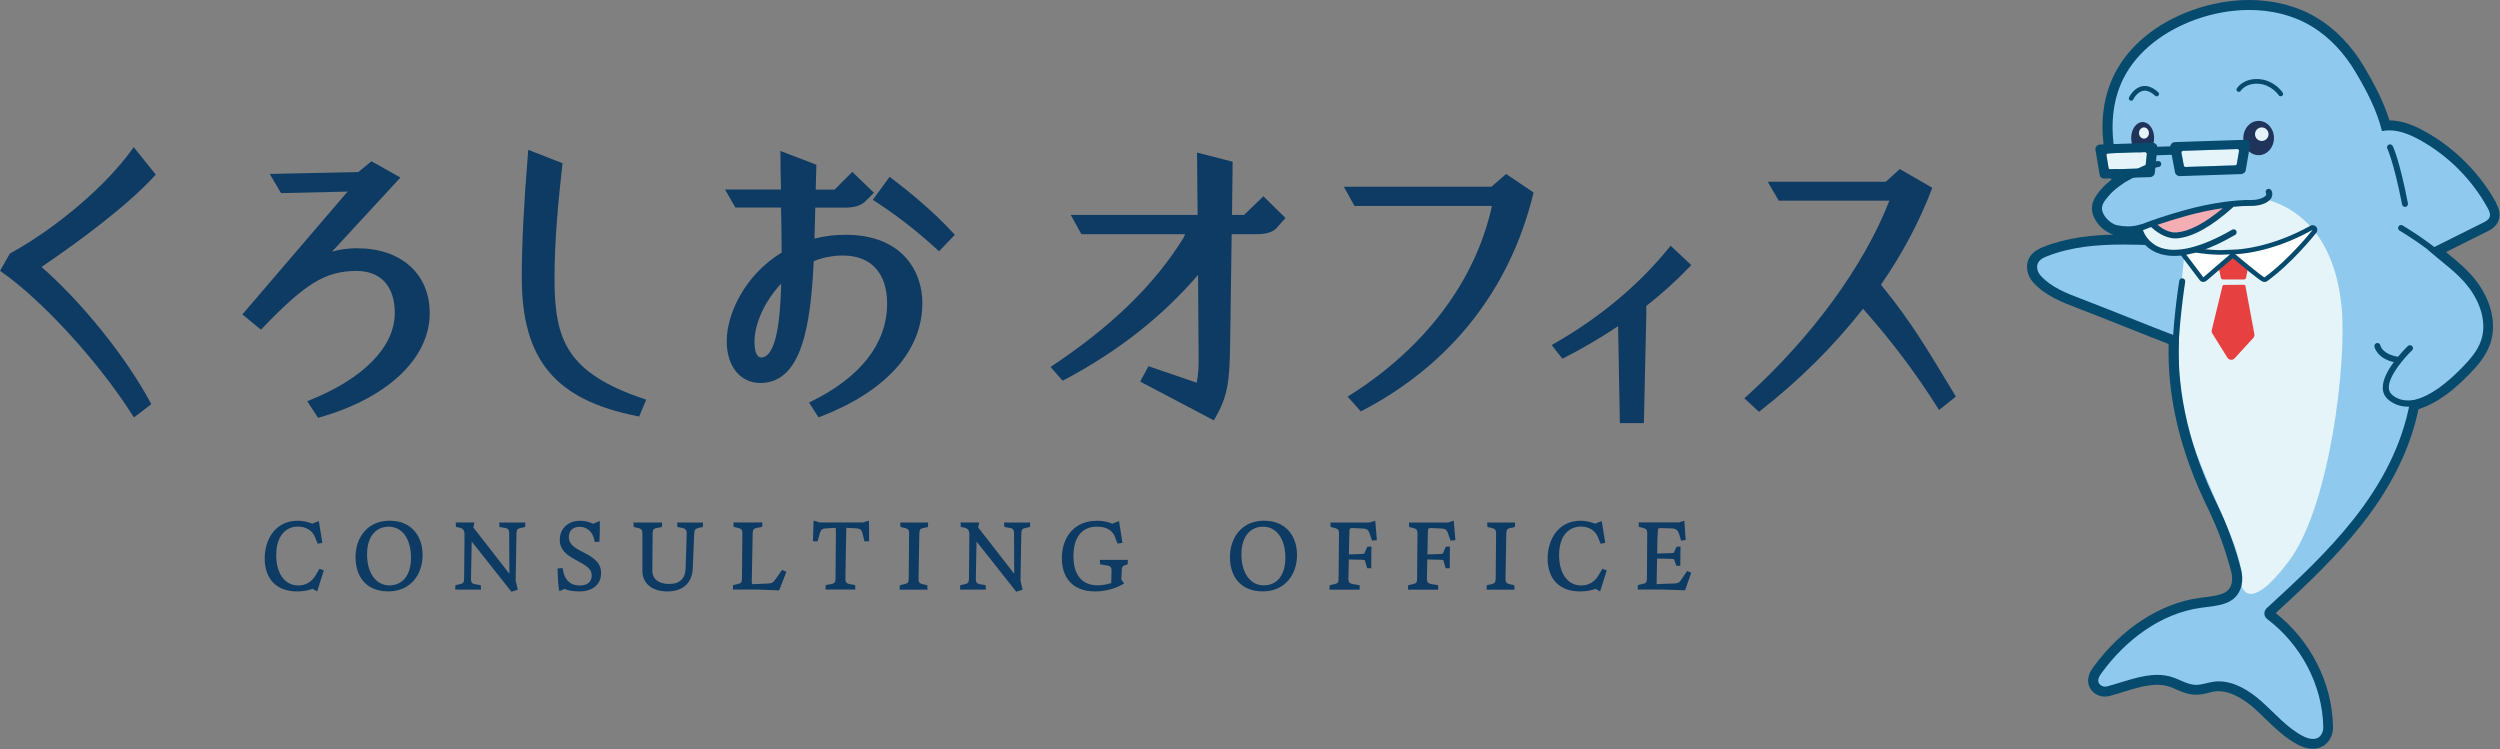 <?xml version="1.0" encoding="UTF-8"?>
<svg id="_レイヤー_2" data-name="レイヤー 2" xmlns="http://www.w3.org/2000/svg" viewBox="0 0 494.27 148.08">
  <rect x="0" y="0" width="494.27" height="148.08" fill="#808080" stroke="none"/>
  <defs>
    <style>
      .cls-1 {
        fill: #20335a;
      }

      .cls-1, .cls-2, .cls-3, .cls-4, .cls-5, .cls-6, .cls-7, .cls-8 {
        stroke-width: 0px;
      }

      .cls-2 {
        fill: #f4adb2;
      }

      .cls-3 {
        fill: #90c9ee;
      }

      .cls-4 {
        fill: #064a6e;
      }

      .cls-5 {
        fill: #0d3b63;
      }

      .cls-6 {
        fill: #e64140;
      }

      .cls-7 {
        fill: #e5f4f8;
      }

      .cls-8 {
        fill: #fff;
      }
    </style>
  </defs>
  <g id="_レイヤー_1-2" data-name="レイヤー 1">
    <g>
      <g>
        <g>
          <path class="cls-5" d="M26.25,82.18c-6.6-10.46-17.76-22.69-25.96-28.44l-.28-.2,1.96-3.44.1-.05c9.07-4.94,18.97-13.39,24.07-20.55l.29-.41,4.37,5.43-.22.24c-5.53,6.05-15.13,13.09-22.37,18.02,8.05,7.04,16.67,17.77,21.56,26.84l.15.29-3.44,2.62-.22-.35Z"/>
          <path class="cls-5" d="M60.73,79.32l.43-.17c10.73-4.29,16.89-10.59,16.89-17.27,0-5.28-2.76-8.31-7.56-8.31-6.11,0-10.12,2.44-18.65,11.36l-.24.25-3.68-3.02,20.8-24.28-13.15.3-2.24-3.79,17.52-.38,2.58-2.13,5.74,3.22-13.52,14.64c1.63-.44,3.25-.66,4.9-.66,8.75,0,14.41,5.05,14.41,12.85,0,8.91-8.36,16.8-21.81,20.6l-.27.08-2.14-3.29Z"/>
          <path class="cls-5" d="M126.06,82.29c-16.26-3.2-22.9-11.14-22.9-27.43,0-6.61.41-14.7,1.24-24.73l.04-.51,6.77,2.65-.03.29c-.8,7.24-1.55,14.98-1.55,22.55,0,12.29,2.56,18.64,17.74,23.78l.39.13-1.39,3.33-.31-.06Z"/>
          <path class="cls-5" d="M159.95,79.59l.39-.19c9.85-4.83,15.05-11.53,15.05-19.39,0-6.03-3.19-9.49-8.74-9.49-2.01,0-4,.39-5.77,1.12-.59,12.54-2.31,24.08-10.55,24.08-3.98,0-6.65-3.32-6.65-8.26,0-5.25,3.4-12.95,10.86-17.53,0-2.86-.06-5.92-.12-8.9h-9.03l-2.05-3.56h11.07c-.06-2.32-.11-4.71-.11-7.07v-.55l7.1,2.72v.27c-.04.84-.06,1.68-.07,2.52-.01.71-.03,1.41-.05,2.12h3.73l3.5-3.5,4.27,4.13-1.7,1.7c-.46.46-1.56,1.23-3.81,1.23h-6.08l-.16,6.13c2.01-.51,4.04-.75,6.18-.75,11.18,0,15.15,7.26,15.15,13.48,0,9.5-7.18,17.49-20.23,22.51l-.29.11-1.89-2.92ZM154.46,56.06c-3.24,3.43-5.3,7.89-5.3,11.59,0,2.24.7,3.03,1.29,3.03,3.17,0,3.83-8.07,4-14.62ZM185.38,49.43c-4.01-3.7-8.33-7.05-12.48-9.7l-.34-.22,3.32-4.55.31.23c3.42,2.58,8.34,6.58,12.34,10.97l.24.26-3.11,3.26-.28-.25Z"/>
          <path class="cls-5" d="M234.31,46.3h-20.51l-2.1-3.8h25.08l-.12-12.34,7.04,1.81-.12,10.52h2.38l3.82-3.69,4.37,4.3-1.73,1.95c-.73.83-2.08,1.25-4.01,1.25h-4.9l-.31,22.03c-.12,7.43-.51,10.07-3.03,14.46l-.18.32-14.57-7.67,1.64-3.04,9.53,3.26c.32-1.48.39-3,.39-4.9l-.12-16.41c-7.19,8.35-15.87,15.15-26.5,20.78l-.26.14-2.41-2.72.36-.24c11.67-7.76,20.1-15.94,25.77-25.02l.19-.31"/>
          <path class="cls-5" d="M266.43,78.42l.38-.24c14.96-9.42,24.94-22.71,28.16-37.46h-27.18l-2.1-3.8h29.17l2.91-2.52,5.43,3.66-.06.26c-4.62,18.92-16.32,33.75-33.83,42.88l-.26.14-2.61-2.92Z"/>
          <path class="cls-5" d="M325.49,62.06l-.48,21.59h-4.75l-.35-19.17c-3.46,2.32-7.07,4.44-10.74,6.3l-.28.14-2.11-2.7.38-.22c9.11-5.19,16.81-11.61,22.88-19.1l.26-.32,4.07,3.83-.26.28c-2.64,2.77-5.54,5.38-8.62,7.79v1.58Z"/>
          <path class="cls-5" d="M371.9,56.25c4.18-6.04,7.55-12.36,10.01-18.82l.12-.3-6.42-3.71-2.77,2.51h-23.35l2.18,3.74h21.88c-5.05,12.94-15.36,27.05-28.37,38.8l-.31.28,2.9,2.67.25-.2c7.7-6.02,14.53-12.81,20.32-20.18,5.93,6.74,10.23,12.46,14.8,19.65l.23.36,3.32-2.64-1.03-1.71c-4.52-7.51-8.1-13.44-13.14-19.6l-.16-.19-.48-.66Z"/>
        </g>
        <g>
          <path class="cls-5" d="M58.8,102.95c.98,0,1.99.2,2.95.58l1.28-.52.7,4.31-.92.18-.58-1.42c-.52-1.24-1.81-1.97-3.31-1.97-2.41,0-4.31,1.81-4.31,5.66,0,3.45,1.57,5.98,4.38,5.98,1.48,0,2.65-.74,3.37-1.95l.8-1.36.86.34-1.32,4.15-.9-.52c-.8.32-1.89.52-3.05.52-4.39,0-6.42-2.79-6.42-6.5,0-3.95,2.25-7.47,6.46-7.47Z"/>
          <path class="cls-5" d="M77.07,102.95c4.19,0,6.48,2.95,6.48,6.78s-2.35,7.19-6.78,7.19-6.48-2.99-6.48-6.78,2.29-7.2,6.78-7.2ZM76.86,104.13c-2.45,0-4.29,1.83-4.29,5.48s1.75,6.12,4.4,6.12c2.49,0,4.29-1.83,4.29-5.48s-1.71-6.12-4.4-6.12Z"/>
          <path class="cls-5" d="M93.79,103.31l-.2.98,7.12,9.15-.04-7.95c0-.6-.08-1-.84-1.12l-1.08-.18-.04-.88h5.16l-.04.88-.94.2c-.64.14-.76.4-.78,1.1l-.16,9.33.42,1.75-1.26.42-7.85-9.93-.14,7.31c-.02.6.08,1.02.84,1.14l1.1.18.04.88h-5.1l.04-.88.94-.2c.64-.14.78-.42.78-1.12l.08-8.65c0-.78-.24-1.24-1-1.4l-.7-.14-.04-.88h3.69Z"/>
          <path class="cls-5" d="M114.71,102.95c.92,0,1.93.28,2.55.6l1.34-.54c0,1.18-.02,2.97-.08,4.09l-.94.06c-.36-2.33-1.79-3.01-3.01-3.01-1.28,0-2.11.8-2.11,2.01s.7,1.91,2.55,2.87c1.97,1.02,3.83,1.97,3.83,4.25s-1.63,3.65-4.36,3.65c-1.14,0-2.39-.24-2.85-.5l-1.04.44c-.28-1.22-.34-3.53-.34-4.48l.98-.08c.32,2.43,1.59,3.45,3.39,3.45,1.57,0,2.37-.8,2.37-1.99,0-1.3-1-1.93-3.23-3.11-1.83-.98-3.09-2.01-3.09-3.95,0-2.09,1.51-3.75,4.05-3.75Z"/>
          <path class="cls-5" d="M138.99,103.31l-.04.88-.84.18c-.64.14-.84.42-.86,1.16l-.28,6.8c-.12,2.81-1.81,4.6-5.04,4.6s-4.92-1.79-4.92-4.01v-7.41c0-.6-.08-.94-.84-1.12l-.88-.2-.04-.88h5.66l-.04.88-1.04.2c-.64.12-.8.4-.8,1.1l-.06,7.32c-.02,1.53,1.12,2.65,3.31,2.65s3.21-1.16,3.27-3.05l.22-6.86c.02-.7-.22-1.04-.9-1.18l-.94-.18-.04-.88h5.08Z"/>
          <path class="cls-5" d="M154.03,116.72l-4.32-.16h-4.82l.04-.88.98-.22c.64-.14.78-.4.78-1.1l.08-8.87c0-.6-.08-.94-.84-1.12l-.88-.2-.04-.88h5.72l-.04.88-1.08.2c-.64.12-.78.4-.8,1.1l-.18,9.65c0,.22.06.38.26.38l3.05-.14c.64-.02.94-.22,1.24-.64l1.46-2.05.84.4-1.44,3.65Z"/>
          <path class="cls-5" d="M163.21,116.56l.04-.88,1.14-.22c.64-.12.8-.4.8-1.1l.08-9.13c0-.22-.02-.56-.04-.88l-2.03.12c-.66.04-.94.32-1.12,1l-.44,1.57-.92-.04.14-4.07,1.2.36h8.55l1.2-.36.02,4.07-.92.04-.38-1.57c-.16-.68-.46-.96-1.12-1l-2.07-.12c-.02.32-.04.66-.04.88l-.16,9.13c-.02.6.1.98.86,1.12l1.08.2.02.88h-5.88Z"/>
          <path class="cls-5" d="M183.5,103.31l-.04.88-.92.2c-.64.14-.76.4-.78,1.1l-.16,8.89c-.02.6.08.96.84,1.12l.9.2.04.88h-5.52l.04-.88.98-.22c.64-.14.78-.4.78-1.1l.08-8.87c0-.6-.08-.94-.84-1.12l-.88-.2-.04-.88h5.52Z"/>
          <path class="cls-5" d="M193.6,103.31l-.2.98,7.12,9.15-.04-7.95c0-.6-.08-1-.84-1.12l-1.08-.18-.04-.88h5.16l-.04.88-.94.2c-.64.14-.76.4-.78,1.1l-.16,9.33.42,1.75-1.26.42-7.85-9.93-.14,7.31c-.02.6.08,1.02.84,1.14l1.1.18.04.88h-5.1l.04-.88.94-.2c.64-.14.78-.42.78-1.12l.08-8.65c0-.78-.24-1.24-1-1.4l-.7-.14-.04-.88h3.69Z"/>
          <path class="cls-5" d="M216.93,102.95c1.02,0,2.13.22,2.99.58l1.32-.52.68,4.31-.96.16-.58-1.45c-.5-1.26-1.79-1.91-3.49-1.91-2.63,0-4.66,1.69-4.66,5.84,0,3.51,1.51,5.76,4.8,5.76.8,0,1.69-.14,2.67-.44l.06-2.39c.02-.6-.14-.98-.9-1.1l-1.36-.22-.04-.88h5.54l-.04.88-.66.22c-.42.14-.5.46-.52,1l-.08,1.79.54.78c-1.4.88-3.47,1.57-5.74,1.57-4.58,0-6.56-2.91-6.56-6.56,0-3.91,2.21-7.41,6.98-7.41Z"/>
          <path class="cls-5" d="M249.95,102.95c4.19,0,6.48,2.95,6.48,6.78s-2.35,7.19-6.78,7.19-6.48-2.99-6.48-6.78,2.29-7.2,6.78-7.2ZM249.73,104.13c-2.45,0-4.29,1.83-4.29,5.48s1.75,6.12,4.4,6.12c2.49,0,4.29-1.83,4.29-5.48s-1.71-6.12-4.4-6.12Z"/>
          <path class="cls-5" d="M270.74,103.31l1.16-.36.32,3.85-.96.08-.5-1.47c-.24-.66-.56-.88-1.3-.92l-2.15-.1c-.38.02-.52.14-.52.54l-.1,4.68,2.43-.08c.34-.02.6-.04.62-.1l.58-1.34.82-.04-.04,4.31-.8-.02-.46-1.57c-.02-.06-.42-.1-.66-.1l-2.51-.06-.08,3.75c-.02.6.14,1,.9,1.12l1.32.22.02.88h-5.98l.04-.88.98-.22c.64-.14.78-.4.78-1.1l.08-8.91c0-.6-.12-.92-.9-1.1l-.76-.18-.02-.88h7.69Z"/>
          <path class="cls-5" d="M286.26,103.31l1.16-.36.32,3.85-.96.08-.5-1.47c-.24-.66-.56-.88-1.3-.92l-2.15-.1c-.38.02-.52.14-.52.54l-.1,4.68,2.43-.08c.34-.02.6-.04.62-.1l.58-1.34.82-.04-.04,4.31-.8-.02-.46-1.57c-.02-.06-.42-.1-.66-.1l-2.51-.06-.08,3.75c-.02.6.14,1,.9,1.12l1.32.22.02.88h-5.98l.04-.88.98-.22c.64-.14.78-.4.78-1.1l.08-8.91c0-.6-.12-.92-.9-1.1l-.76-.18-.02-.88h7.69Z"/>
          <path class="cls-5" d="M299.55,103.31l-.04.88-.92.2c-.64.14-.76.4-.78,1.1l-.16,8.89c-.02.6.08.96.84,1.12l.9.2.04.88h-5.52l.04-.88.98-.22c.64-.14.78-.4.78-1.1l.08-8.87c0-.6-.08-.94-.84-1.12l-.88-.2-.04-.88h5.52Z"/>
          <path class="cls-5" d="M312.44,102.95c.98,0,1.99.2,2.95.58l1.28-.52.7,4.31-.92.18-.58-1.42c-.52-1.24-1.81-1.97-3.31-1.97-2.41,0-4.31,1.81-4.31,5.66,0,3.45,1.57,5.98,4.39,5.98,1.47,0,2.65-.74,3.37-1.95l.8-1.36.86.34-1.32,4.15-.9-.52c-.8.32-1.89.52-3.05.52-4.39,0-6.42-2.79-6.42-6.5,0-3.95,2.25-7.47,6.46-7.47Z"/>
          <path class="cls-5" d="M331.83,103.31l1.18-.36.26,3.81-.9.12-.44-1.4c-.24-.66-.58-.98-1.32-1l-2.23-.08c-.44,0-.58.08-.6.4l-.1,1.89-.04,2.75,2.67-.08c.38-.02.6-.04.62-.1l.54-1.16.78-.04-.04,3.81-.8-.02-.44-1.26c-.02-.06-.42-.1-.66-.1l-2.69-.06-.1,5.06,3.57-.14c.7-.02.92-.18,1.22-.62l1.24-1.83.82.34-1.22,3.47-4.68-.16h-4.68l.04-.88,1-.22c.64-.14.78-.4.78-1.1l.06-8.87c0-.6-.1-.94-.86-1.12l-.8-.2-.02-.88h7.85Z"/>
        </g>
      </g>
      <g>
        <path class="cls-3" d="M457.32,147.09c-.96,0-1.88-.38-2.49-.7-2.39-1.25-4.32-3.13-6.18-4.94-.72-.7-1.45-1.4-2.2-2.07-2.75-2.44-5.37-3.68-7.77-3.68-.35,0-.71.03-1.05.08-.38.06-.75.15-1.12.24-.73.18-1.47.36-2.29.36,0,0-.13,0-.14,0-1.26-.03-2.35-.51-3.41-.98-.46-.2-.92-.41-1.39-.56-.85-.29-1.75-.42-2.75-.42-2.28,0-4.71.75-7.06,1.47-.86.27-1.72.53-2.56.76-.23.06-.46.09-.69.09-.68,0-1.32-.27-1.77-.73-.59-.62-1.04-1.73.21-3.45,5.4-7.46,12.84-12.33,20.39-13.36.32-.04.65-.08.98-.12,3.43-.42,5.56-.87,6.19-3.56.19-.81.16-1.7-.08-2.66-1.13-4.39-2.7-8.69-4.69-12.77-5.52-11.32-8.02-22.03-7.65-32.73-3.02-1.16-6.05-2.36-9.07-3.57-3.23-1.29-6.46-2.57-9.7-3.81-2.78-1.06-5.94-2.27-8.21-4.71-.55-.59-.9-1.28-1-1.98-.34-2.39,1.78-3.22,2.57-3.53,5.34-2.1,11.04-2.37,15.41-2.37,1.22,0,2.43.02,3.68.06-.41-.54-.76-1.16-.93-1.85-.62.12-1.24.18-1.88.18-.75,0-1.54-.09-2.34-.26-1.3-.28-3.05-1.66-3.58-3.39-.54-1.74.61-3.07,1.53-4.13.67-.77,1.42-1.4,2.36-2.1-1.68-4.72-3.56-13.08.28-20.77,2.69-5.37,7.96-9.7,14.84-12.18,3.54-1.28,7.32-1.95,10.92-1.95,4.7,0,9.11,1.14,12.75,3.3,3.58,2.13,6.75,5.42,9.17,9.52,1.97,3.34,3.94,6.98,5.07,11.01.23-.02.47-.03.71-.03,1.94,0,4.01.64,6.49,2.01,5.75,3.18,10.66,8.1,13.82,13.86.28.51.85,1.56.43,2.65-.35.9-1.21,1.32-1.71,1.58l-9.55,4.76c.49.42.99.82,1.49,1.23,1.97,1.61,4,3.28,5.61,5.43,2.75,3.68,3.68,7.93,2.49,11.37-.8,2.3-2.45,4.11-3.93,5.63-2.54,2.6-5.96,5.68-10.16,6.8-1.55,7.93-5.22,15.48-11.21,23.06-5.05,6.4-11.09,12.06-17.34,17.77-.09.09-.15.21-.14.34,0,.08.03.2.15.29,7.03,5.3,11.33,13.57,11.5,22.12.01.65-.11,1.24-.38,1.76-.53,1.04-1.47,1.62-2.65,1.62Z"/>
        <path class="cls-7" d="M443.18,115.74s1.2,6.01,9.32-4.76c8.12-10.77,11.53-39.33,10.45-50.36-1.08-11.03-6.06-18.51-14.45-21.08,0,0-1.94.87-5.33.85s-11.72,1.14-19.72,4.62c0,0,0,6.09,8.47,4.82l-.99,9.52s-2.41,15.73,3.05,29.63c5.83,14.84,9.8,21.02,9.19,26.76Z"/>
        <path class="cls-6" d="M443.94,56.55l1.77,9.49c.05.28-.03.56-.22.77l-3.69,4.04c-.18.2-.42.29-.66.29-.3,0-.59-.15-.77-.43l-2.97-4.78c-.13-.21-.17-.45-.11-.69l2.11-8.68c.03-.13.15-.23.29-.23l3.96-.03c.14,0,.27.1.3.24Z"/>
        <path class="cls-6" d="M444.37,50.65s-.03,0-.04,0c-.68.1-2.05.27-3.57.27-.71,0-1.38-.04-2.11-.11-.14,0-.27.04-.4.1,0,.01,0,.03,0,.04l.82,3.93c.05.22.21.37.4.37h4.21c.19,0,.36-.16.4-.38l.77-4.12c-.13-.06-.29-.1-.49-.1Z"/>
        <g>
          <path class="cls-8" d="M441.33,50.09c-.07-.17-.24-.27-.42-.27-.02,0-.04,0-.06,0,0,0-.66.09-1.82.09s-3-.09-5.2-.48c-.53.2-1.46.48-2.47.53l3.89,5.14c.08.1.19.17.32.18.02,0,.03,0,.05,0,.11,0,.22-.04.3-.11l5.29-4.55c.15-.13.2-.35.12-.54Z"/>
          <path class="cls-8" d="M447.69,55.29c-.2,0-.48,0-6.08-4.68-.15-.12-.2-.33-.14-.51.06-.18.24-.3.43-.31.07,0,6.81-.13,15.09-4.76.07-.04.15-.06.22-.06.13,0,.26.06.35.16.14.17.15.41.01.58-.04.06-4.59,5.8-9.61,9.48-.08.06-.18.09-.28.09Z"/>
        </g>
        <ellipse class="cls-1" cx="446.55" cy="27.29" rx="3.03" ry="3.39"/>
        <ellipse class="cls-1" cx="423.62" cy="27.29" rx="2.27" ry="3.16"/>
        <circle class="cls-7" cx="447.17" cy="26.53" r="1.34"/>
        <ellipse class="cls-7" cx="423.88" cy="26.3" rx=".98" ry="1.11"/>
        <path class="cls-2" d="M425.64,44.48s10.39-3.66,13.84-3.37c0,0-3.35,4.24-7.2,4.85s-6.64-1.49-6.64-1.49Z"/>
        <path class="cls-7" d="M423.87,33.28l-6.66.22c-.16,0-.3-.11-.33-.27l-.42-2.54c-.03-.19.11-.37.31-.38l7.34-.24c.2,0,.35.16.33.36l-.26,2.56c-.02.16-.15.29-.31.29Z"/>
        <path class="cls-7" d="M441.91,32.69l-9.8.32c-.17,0-.32-.11-.35-.28l-.47-2.5c-.04-.21.12-.4.33-.41l10.7-.35c.22,0,.39.19.35.4l-.43,2.53c-.03.16-.16.28-.33.29Z"/>
        <g>
          <path class="cls-4" d="M457.92,44.84c-.18-.21-.44-.32-.7-.32-.15,0-.31.04-.45.12-8.16,4.56-14.81,4.7-14.87,4.7l-2.87.11c-1.01,0-2.43-.07-4.15-.32-.36.16-.99.42-1.78.63,2.52.48,4.57.6,5.93.6,1.21,0,1.88-.09,1.88-.09l-5.29,4.55-3.64-4.81c-.35.06-.71.09-1.07.11l3.98,5.26c.15.2.38.33.64.36.03,0,.07,0,.1,0,.22,0,.43-.08.6-.22l5.21-4.47c5.62,4.69,5.88,4.7,6.27,4.7.2,0,.4-.06.55-.18,5.08-3.71,9.51-9.33,9.7-9.56.27-.35.26-.83-.02-1.17ZM447.7,54.83s0,0,0,0c-.31,0-5.78-4.57-5.78-4.57,0,0,6.82-.07,15.31-4.82,0,0-4.49,5.71-9.52,9.39Z"/>
          <path class="cls-4" d="M450.91,19.04c-.15,0-.3-.07-.38-.21-.01-.02-1.43-2.1-4-2.27-2.53-.16-3.47,1.33-3.51,1.39-.13.21-.42.28-.63.15-.22-.13-.29-.41-.15-.63.05-.08,1.27-2.03,4.36-1.83,3.05.2,4.65,2.58,4.71,2.68.14.21.08.5-.13.64-.08.05-.17.08-.25.08Z"/>
          <path class="cls-4" d="M421.35,19.91c-.07,0-.13-.01-.2-.04-.23-.11-.33-.38-.22-.61.04-.08.9-1.88,2.58-2.21,1.03-.21,2.12.2,3.2,1.2.19.17.2.46.03.65-.17.19-.46.2-.65.03-.86-.79-1.67-1.12-2.4-.97-1.21.24-1.92,1.68-1.92,1.7-.08.17-.24.26-.42.26Z"/>
          <path class="cls-4" d="M474.91,40.43c.06.28.3.48.58.48.04,0,.08,0,.11-.01.32-.06.53-.38.47-.7-1.7-8.71-2.96-11.24-3.01-11.34-.15-.29-.51-.41-.8-.26s-.41.51-.26.8c.01.02,1.25,2.55,2.91,11.03Z"/>
          <path class="cls-4" d="M483.01,50.22c-3.87-3.24-7.96-5.62-8-5.65-.28-.16-.65-.07-.81.22-.16.28-.07.65.22.81.04.02,4.04,2.36,7.83,5.53.11.09.25.14.38.14.17,0,.34-.07.46-.21.21-.25.18-.63-.07-.84Z"/>
          <path class="cls-4" d="M480.35,78s-4.5,2.6-7.41.06c-.42-.37-.64-.84-.65-1.42-.05-2.43,3.3-6.14,4.59-7.37.24-.23.25-.6.02-.84-.23-.24-.6-.25-.84-.02-.09.08-.97.93-1.96,2.13-3.07-.52-3.46-2.15-3.48-2.24-.06-.32-.36-.54-.69-.48-.32.06-.54.36-.49.69.02.1.43,2.28,3.83,3.09-1.15,1.56-2.21,3.45-2.18,5.08.02.93.37,1.7,1.06,2.3,1.22,1.07,2.63,1.42,3.94,1.42,2.5,0,4.71-1.28,4.85-1.36.28-.17.38-.53.21-.81-.17-.28-.53-.38-.81-.21Z"/>
          <path class="cls-4" d="M431.53,55.03c-.32-.06-.63.17-.68.5-.07.42-1.59,10.37-1.31,16.03.02.32.28.57.59.57,0,0,.02,0,.03,0,.33-.02.58-.29.57-.62-.27-5.55,1.28-15.69,1.3-15.8.05-.32-.17-.63-.5-.68Z"/>
          <path class="cls-4" d="M449.07,37.66c-.15-.3-.51-.41-.8-.27-.29.15-.41.5-.27.8.09.19.06.3,0,.41-.3.48-1.57.98-3.03.94-2.72-.06-7.79.54-13.01,2-2.98.84-5.08,1.52-6.74,2.12,0,0-.01,0-.02,0-1.16.42-2.1.8-2.94,1.16-.3.13-.44.48-.31.78.1.23.31.36.55.36.02,0,.04-.01.06-.01.31.89,1.26,2.89,3.72,3.96,1.06.46,2.25.69,3.57.69,3.24,0,7.28-1.39,12.06-4.16.28-.16.38-.53.22-.81-.17-.28-.53-.38-.81-.22-6.27,3.63-11.3,4.81-14.53,3.41-2.11-.91-2.88-2.64-3.1-3.31.49-.2,1.01-.41,1.6-.62.69.65,2.6,2.25,4.81,2.25.13,0,.27,0,.4-.02,3.07-.28,6.64-2.27,10.92-6.07.05-.05.09-.1.12-.16,1.34-.14,2.52-.2,3.41-.18,1.51.04,3.38-.41,4.06-1.49.31-.49.33-1.05.07-1.58ZM430.37,45.95c-1.53.14-2.99-.82-3.83-1.5,1.48-.51,3.31-1.09,5.73-1.77,2.53-.71,5.01-1.21,7.19-1.52-3.57,2.98-6.56,4.56-9.09,4.79Z"/>
          <path class="cls-4" d="M418.32,37.02c-.2,0-.39-.1-.51-.28-.17-.28-.08-.65.19-.82.25-.16,6.24-3.84,8.65-4.08.3-.04.62.21.65.53.03.33-.21.62-.53.65-1.77.18-6.47,2.88-8.14,3.91-.1.06-.21.09-.31.09Z"/>
        </g>
        <g>
          <path class="cls-4" d="M493.57,40.19c-3.25-5.93-8.3-10.99-14.21-14.25-2.63-1.45-4.84-2.13-6.95-2.14-1.19-3.84-3.06-7.3-4.95-10.5-2.5-4.24-5.79-7.65-9.52-9.86-3.79-2.25-8.37-3.44-13.25-3.44h0c-3.72,0-7.61.69-11.26,2.01-7.12,2.56-12.59,7.06-15.39,12.66-2.69,5.38-2.7,11.04-1.89,15.66l2-.07c-.91-5.01-.6-10.2,1.65-14.71,2.82-5.64,8.36-9.55,14.29-11.69,3.37-1.21,7-1.89,10.59-1.89,4.3,0,8.55.97,12.24,3.17,3.69,2.19,6.65,5.48,8.83,9.17,2.18,3.69,4.16,7.45,5.19,11.61.48-.1.96-.15,1.44-.15,2.08,0,4.16.87,6.02,1.89,5.63,3.11,10.34,7.84,13.43,13.47.31.56.61,1.22.37,1.82-.2.52-.74.81-1.24,1.06-3.62,1.81-7.24,3.61-10.87,5.42,2.76,2.49,5.84,4.5,8.07,7.48,2.23,2.98,3.57,6.94,2.35,10.46-.71,2.04-2.19,3.72-3.7,5.26-2.9,2.97-6.24,5.81-10.3,6.69-1.57,8.67-5.67,16.34-11.13,23.26-5.1,6.46-11.15,12.1-17.23,17.66-.64.59-.61,1.62.08,2.14,6.65,5.01,10.94,13,11.1,21.35,0,.45-.07.9-.27,1.29-.4.79-1.05,1.07-1.76,1.07s-1.42-.26-2.03-.58c-3.16-1.66-5.51-4.5-8.18-6.87-2.37-2.1-5.33-3.93-8.42-3.93-.4,0-.8.03-1.21.1-1.09.17-2.15.59-3.25.59-.04,0-.08,0-.12,0-1.59-.04-3-.99-4.51-1.49-1.01-.34-2.03-.48-3.06-.48-3.28,0-6.66,1.4-9.88,2.26-.14.04-.29.06-.43.06-.39,0-.78-.14-1.05-.43-.65-.68-.18-1.54.29-2.19,4.74-6.55,11.71-11.87,19.73-12.97,3.21-.44,7.08-.49,7.99-4.44.24-1.03.17-2.11-.09-3.13-1.14-4.46-2.74-8.81-4.76-12.95-5.07-10.41-8.06-21.41-7.52-32.97-6.49-2.48-12.95-5.15-19.43-7.63-2.83-1.08-5.75-2.22-7.84-4.46-.38-.41-.67-.9-.75-1.45-.21-1.48.92-2.07,1.96-2.47,4.76-1.88,9.9-2.31,15.05-2.31,2.08,0,4.17.07,6.23.14-1.35-.94-2.82-2.56-2.58-4.18-.88.29-1.79.45-2.78.45-.67,0-1.38-.08-2.14-.24-.94-.2-2.42-1.33-2.85-2.72-.35-1.13.3-2,1.34-3.19.7-.81,1.51-1.46,2.8-2.38-.35-.91-.66-1.85-.93-2.8l-2.04.07c.2.72.4,1.39.61,2.02-.74.58-1.36,1.14-1.94,1.8-.97,1.12-2.44,2.81-1.73,5.07.62,1.99,2.5,3.55,4.06,4-4.14.09-9.11.56-13.84,2.42-2.41.95-3.49,2.49-3.19,4.59.13.9.56,1.77,1.25,2.52,2.43,2.61,5.7,3.86,8.58,4.96,3.23,1.23,6.52,2.54,9.69,3.81,2.76,1.1,5.6,2.23,8.42,3.32-.25,10.63,2.3,21.28,7.77,32.5,1.96,4.02,3.51,8.25,4.62,12.58.2.79.23,1.55.08,2.19-.47,2-1.99,2.39-5.35,2.8-.33.04-.67.08-.99.13-7.83,1.07-15.5,6.09-21.06,13.76-1.8,2.48-.69,4.12-.13,4.71.63.66,1.53,1.04,2.48,1.04.32,0,.64-.04.95-.13.87-.23,1.74-.5,2.59-.77,2.28-.7,4.63-1.43,6.77-1.43.89,0,1.69.12,2.44.37.41.14.84.33,1.3.53,1.09.48,2.32,1.02,3.78,1.06h.17c.93,0,1.78-.2,2.52-.39.37-.09.72-.18,1.04-.23.29-.05.59-.07.9-.07,2.68,0,5.35,1.87,7.11,3.43.73.65,1.42,1.32,2.16,2.04,1.92,1.86,3.9,3.78,6.41,5.1.71.37,1.79.81,2.95.81,1.54,0,2.83-.79,3.52-2.15.34-.66.5-1.41.48-2.23-.17-8.62-4.39-16.96-11.33-22.45,6.1-5.58,11.98-11.14,16.95-17.43,5.93-7.52,9.63-15.02,11.28-22.89,4.16-1.3,7.51-4.33,10.02-6.9,1.56-1.59,3.29-3.5,4.15-6,1.3-3.75.31-8.35-2.64-12.29-1.68-2.25-3.76-3.95-5.78-5.6-.11-.09-.21-.17-.32-.26l2.76-1.38,5.43-2.71c.59-.3,1.7-.85,2.19-2.1.6-1.52-.19-2.95-.48-3.49Z"/>
          <path class="cls-4" d="M444.63,27.94c-.19-.2-.47-.31-.76-.3l-13.84.45c-.28,0-.55.13-.73.33-.13.15-.2.32-.22.51l-2.55.08c-.03-.19-.11-.36-.26-.5-.19-.19-.46-.29-.74-.28l-10.3.34c-.28,0-.54.13-.72.32-.18.2-.26.45-.22.71l.82,4.96c.07.45.5.77,1,.75l8.96-.29c.5-.02.9-.37.95-.81l.36-3.51,2.98-.1.66,3.49c.08.44.51.75,1,.73l12.04-.4c.47-.02.87-.33.94-.76l.86-5.02c.05-.26-.04-.53-.23-.73ZM423.87,33.28l-6.66.22c-.16,0-.3-.11-.33-.27l-.42-2.54c-.03-.19.11-.37.31-.38l7.34-.24c.2,0,.35.16.33.36l-.26,2.56c-.02.16-.15.29-.31.29ZM441.91,32.69l-9.8.32c-.17,0-.32-.11-.35-.28l-.47-2.5c-.04-.21.12-.4.33-.41l10.7-.35c.22,0,.39.19.35.4l-.43,2.53c-.03.16-.16.28-.33.29Z"/>
        </g>
      </g>
    </g>
  </g>
</svg>